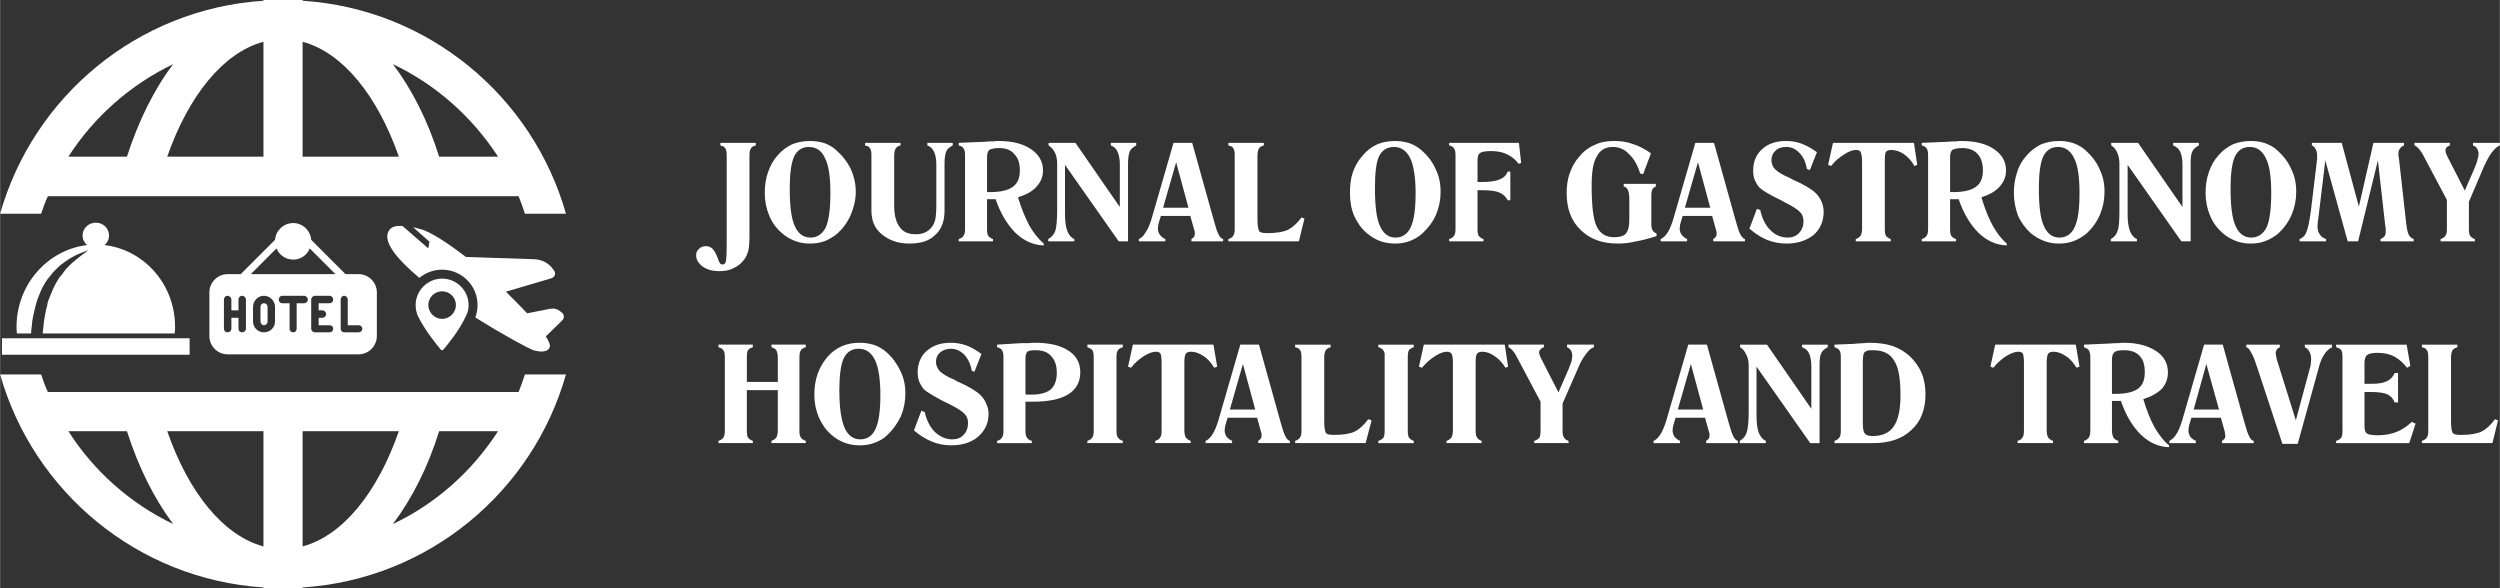 <?xml version="1.0" encoding="UTF-8"?>
<!DOCTYPE svg PUBLIC "-//W3C//DTD SVG 1.1//EN" "http://www.w3.org/Graphics/SVG/1.1/DTD/svg11.dtd">
<!-- Creator: CorelDRAW X8 -->
<svg xmlns="http://www.w3.org/2000/svg" xml:space="preserve" width="81.236mm" height="19.113mm" version="1.1" style="shape-rendering:geometricPrecision; text-rendering:geometricPrecision; image-rendering:optimizeQuality; fill-rule:evenodd; clip-rule:evenodd"
viewBox="0 0 6702 1577"
 xmlns:xlink="http://www.w3.org/1999/xlink">
 <rect x="0" y="0" width="6702" height="1577" fill="#333333" stroke="none"/>
 <defs>
  <style type="text/css">
   <![CDATA[
    .fil1 {fill:white}
    .fil0 {fill:white;fill-rule:nonzero}
   ]]>
  </style>
 </defs>
 <g id="Katman_x0020_1">
  <g id="_2313042610320">
   <g>
    <path class="fil0" d="M2009 631c0,18 -1,32 -3,41 -3,9 -6,18 -12,25 -7,9 -16,17 -28,22 -11,6 -24,8 -38,8 -18,0 -32,-4 -44,-12 -12,-9 -18,-19 -18,-31 0,-7 3,-13 8,-17 5,-5 11,-7 18,-7 7,0 13,2 18,7 5,5 10,14 15,28 2,6 4,10 6,12 2,2 4,2 7,2 4,0 6,-3 8,-9 1,-6 2,-20 2,-41l0 -242c0,-5 0,-9 -1,-12 0,-2 -1,-4 -2,-6 -1,-2 -3,-4 -5,-6 -3,-1 -6,-2 -9,-3l0 -7 95 0 0 7c-6,1 -11,4 -13,8 -3,4 -4,10 -4,19l0 214zm108 -126c0,46 4,80 13,100 9,21 23,32 43,32 18,0 32,-10 41,-28 8,-19 12,-49 12,-92 0,-41 -4,-72 -14,-92 -9,-21 -24,-31 -44,-31 -18,0 -31,9 -39,25 -8,17 -12,46 -12,86zm177 9c0,22 -5,42 -13,61 -8,19 -20,36 -36,51 -10,8 -21,15 -33,20 -13,5 -27,7 -41,7 -14,0 -27,-2 -40,-7 -13,-5 -25,-12 -35,-21 -15,-13 -27,-29 -34,-47 -8,-19 -12,-39 -12,-61 0,-21 3,-39 9,-56 6,-17 14,-32 26,-45 11,-13 24,-22 38,-29 15,-6 31,-9 49,-9 13,0 26,2 39,6 12,5 23,11 31,19 17,15 30,32 39,51 8,18 13,38 13,60zm103 37c0,26 5,45 15,58 9,13 23,19 42,19 9,0 17,-1 24,-4 7,-3 13,-7 18,-13 5,-6 9,-13 11,-22 2,-8 3,-23 3,-43l0 -12 0 -92c0,-15 -2,-26 -6,-35 -4,-9 -10,-14 -18,-17l0 -7 68 0 0 7c-8,4 -14,9 -17,15 -3,7 -5,18 -5,33l0 127c0,28 -8,50 -25,65 -16,16 -39,23 -69,23 -15,0 -30,-2 -43,-7 -14,-5 -26,-13 -36,-22 -7,-7 -13,-15 -17,-25 -4,-10 -6,-22 -6,-35l0 -147c0,-5 0,-9 -1,-12 0,-2 -1,-4 -2,-6 -1,-2 -3,-4 -5,-6 -3,-1 -5,-2 -9,-3l0 -7 95 0 0 7c-6,1 -10,4 -13,8 -2,4 -4,10 -4,19l0 134zm249 -36l9 0c28,0 48,-5 60,-14 13,-9 19,-24 19,-44 0,-20 -5,-34 -15,-44 -9,-11 -23,-16 -41,-16 -12,0 -21,2 -26,5 -4,4 -6,10 -6,20l0 93zm-76 132l0 -6c6,-2 11,-5 13,-9 3,-4 4,-10 4,-18l0 -197c0,-9 -1,-15 -4,-19 -2,-4 -7,-7 -13,-8l0 -7 71 -3c7,-1 15,-1 21,-1 7,-1 12,-1 15,-1 36,0 65,7 87,22 21,14 32,33 32,57 0,17 -6,31 -17,43 -11,13 -28,22 -50,29 9,30 20,56 31,77 12,20 25,36 38,47l0 5c-28,-1 -53,-12 -76,-34 -22,-22 -40,-52 -53,-90 -5,0 -8,0 -10,0 -3,0 -5,0 -7,0l-6 0 0 80c0,8 1,15 3,18 3,4 7,7 13,9l0 6 -92 0zm240 0l0 -6c9,-5 15,-12 19,-22 3,-9 5,-28 5,-57l0 -123c0,-11 -2,-22 -6,-30 -5,-9 -10,-15 -17,-19l0 -7 72 0 119 172 0 -113c0,-15 -2,-26 -6,-35 -4,-9 -10,-14 -18,-17l0 -7 68 0 0 7c-8,4 -14,9 -17,15 -3,7 -5,18 -5,33l0 209 -25 0 -144 -205 0 131c0,20 2,35 6,46 4,10 10,18 19,22l0 6 -70 0zm308 -90l68 0 -33 -122 -35 122zm-65 90l0 -6c7,-3 13,-9 18,-18 6,-8 11,-20 16,-36l59 -204 50 0 58 208c5,18 9,31 13,38 3,7 8,11 12,12l0 6 -85 0 0 -6c3,-2 5,-4 7,-6 1,-2 2,-5 2,-7 0,-2 0,-4 0,-6 -1,-2 -1,-5 -2,-7l-10 -36 -79 0 -4 13c-1,4 -2,8 -3,11 0,4 -1,7 -1,10 0,6 2,12 5,16 4,5 8,9 15,12l0 6 -71 0zm240 0l0 -6c6,-2 11,-5 13,-9 3,-4 4,-10 4,-18l0 -197c0,-5 0,-9 -1,-12 0,-2 -1,-5 -2,-6 -1,-3 -3,-4 -5,-6 -2,-1 -5,-2 -9,-3l0 -7 95 0 0 7c-6,1 -10,4 -13,8 -2,4 -4,10 -4,19l0 170c0,18 2,29 5,33 3,4 10,5 22,5 24,0 42,-3 55,-9 12,-6 24,-17 36,-33l8 3 -15 61 -189 0zm393 -142c0,46 4,80 13,100 9,21 23,32 42,32 19,0 33,-10 41,-28 9,-19 13,-49 13,-92 0,-41 -5,-72 -14,-92 -10,-21 -25,-31 -44,-31 -19,0 -32,9 -40,25 -8,17 -11,46 -11,86zm176 9c0,22 -4,42 -12,61 -8,19 -21,36 -37,51 -9,8 -20,15 -33,20 -13,5 -26,7 -40,7 -14,0 -28,-2 -41,-7 -13,-5 -24,-12 -35,-21 -15,-13 -26,-29 -34,-47 -8,-19 -11,-39 -11,-61 0,-21 2,-39 8,-56 6,-17 15,-32 27,-45 11,-13 23,-22 38,-29 14,-6 31,-9 48,-9 13,0 26,2 39,6 13,5 23,11 32,19 17,15 30,32 38,51 9,18 13,38 13,60zm23 133l0 -6c6,-2 11,-5 13,-9 3,-4 4,-10 4,-18l0 -197c0,-9 -1,-15 -4,-19 -2,-4 -7,-7 -13,-8l0 -7 187 0 6 54 -7 2c-8,-11 -18,-19 -30,-25 -12,-6 -27,-9 -44,-9 -14,0 -24,2 -29,5 -5,3 -7,10 -7,21l0 57 11 0c21,0 37,-2 48,-7 11,-4 18,-11 22,-21l7 0 0 77 -7 0c-5,-10 -13,-17 -23,-21 -9,-4 -24,-6 -45,-6l-13 0 0 104c0,8 1,15 3,18 3,4 7,7 13,9l0 6 -92 0zm554 -154l0 7c-4,2 -8,4 -9,8 -2,3 -3,8 -3,16l0 75c0,8 1,14 3,18 2,4 6,7 11,9l0 7c-22,7 -41,12 -59,15 -17,4 -32,5 -45,5 -42,0 -75,-12 -100,-37 -25,-24 -37,-57 -37,-98 0,-18 2,-36 8,-53 6,-17 14,-32 25,-44 11,-14 25,-25 41,-32 16,-8 34,-11 53,-11 17,0 34,2 50,8 17,5 33,14 49,25l-21 56 -8 -2c-7,-23 -17,-40 -30,-52 -12,-13 -27,-19 -43,-19 -20,0 -34,8 -43,25 -10,16 -14,42 -14,78 0,53 4,90 13,109 9,20 25,30 47,30 15,0 26,-3 32,-10 6,-7 9,-19 9,-37l0 -56c0,-10 -1,-18 -4,-24 -2,-5 -6,-8 -11,-9l0 -7 86 0zm78 64l68 0 -33 -122 -35 122zm-65 90l0 -6c7,-3 13,-9 19,-18 5,-8 10,-20 15,-36l59 -204 50 0 58 208c5,18 9,31 13,38 4,7 8,11 12,12l0 6 -85 0 0 -6c3,-2 5,-4 7,-6 1,-2 2,-5 2,-7 0,-2 0,-4 0,-6 -1,-2 -1,-5 -2,-7l-10 -36 -79 0 -4 13c-1,4 -2,8 -3,11 0,4 -1,7 -1,10 0,6 2,12 5,16 4,5 8,9 15,12l0 6 -71 0zm238 -34l20 -53 9 3c5,23 14,41 27,54 13,13 29,20 47,20 12,0 22,-4 30,-12 8,-9 12,-19 12,-32 0,-10 -3,-18 -9,-24 -6,-7 -20,-16 -42,-27 -3,-2 -7,-4 -13,-7 -29,-14 -47,-25 -55,-33 -5,-6 -9,-13 -12,-20 -3,-8 -4,-16 -4,-25 0,-23 8,-43 24,-57 16,-15 38,-22 64,-22 14,0 28,2 41,7 14,5 28,13 42,23l-19 48 -8 -3c-3,-18 -9,-32 -20,-43 -10,-11 -22,-16 -36,-16 -11,0 -21,3 -28,10 -7,6 -11,15 -11,25 0,9 3,18 10,25 7,7 20,15 39,23 2,1 4,2 7,4 32,14 53,27 63,37 7,7 12,15 16,24 3,8 5,17 5,26 0,25 -9,46 -27,62 -19,15 -43,23 -72,23 -18,0 -36,-3 -53,-10 -17,-7 -32,-17 -47,-30zm285 34l0 -6c6,-2 10,-5 13,-9 2,-3 4,-10 4,-18l0 -181c0,-13 -2,-22 -4,-26 -2,-3 -6,-5 -12,-5 -9,0 -20,4 -32,12 -13,8 -25,18 -35,31l-8 -3 13 -59 217 0 9 59 -8 3c-7,-14 -17,-24 -28,-32 -11,-7 -22,-11 -34,-11 -6,0 -11,2 -14,5 -2,3 -3,11 -3,23l0 17 0 167c0,8 1,15 3,18 3,4 7,7 13,9l0 6 -94 0zm253 -132l9 0c28,0 48,-5 60,-14 13,-9 19,-24 19,-44 0,-20 -5,-34 -14,-44 -10,-11 -24,-16 -42,-16 -12,0 -21,2 -26,5 -4,4 -6,10 -6,20l0 93zm-76 132l0 -6c6,-2 11,-5 13,-9 3,-4 4,-10 4,-18l0 -197c0,-9 -1,-15 -4,-19 -2,-4 -7,-7 -13,-8l0 -7 71 -3c8,-1 15,-1 21,-1 7,-1 12,-1 15,-1 36,0 65,7 87,22 21,14 32,33 32,57 0,17 -6,31 -17,43 -11,13 -28,22 -49,29 9,30 19,56 31,77 11,20 24,36 37,47l0 5c-28,-1 -53,-12 -76,-34 -22,-22 -40,-52 -53,-90 -4,0 -8,0 -10,0 -3,0 -5,0 -7,0l-6 0 0 80c0,8 1,15 3,18 3,4 7,7 13,9l0 6 -92 0zm314 -142c0,46 4,80 13,100 9,21 23,32 42,32 19,0 33,-10 41,-28 9,-19 13,-49 13,-92 0,-41 -4,-72 -14,-92 -10,-21 -24,-31 -44,-31 -18,0 -31,9 -39,25 -8,17 -12,46 -12,86zm176 9c0,22 -4,42 -12,61 -8,19 -20,36 -36,51 -10,8 -21,15 -34,20 -13,5 -26,7 -40,7 -14,0 -27,-2 -40,-7 -13,-5 -25,-12 -36,-21 -14,-13 -26,-29 -34,-47 -7,-19 -11,-39 -11,-61 0,-21 3,-39 9,-56 5,-17 14,-32 26,-45 11,-13 24,-22 38,-29 15,-6 31,-9 49,-9 13,0 26,2 38,6 13,5 24,11 32,19 17,15 30,32 38,51 9,18 13,38 13,60zm17 133l0 -6c9,-5 15,-12 18,-22 4,-9 5,-28 5,-57l0 -123c0,-11 -2,-22 -6,-30 -4,-9 -9,-15 -16,-19l0 -7 72 0 119 172 0 -113c0,-15 -2,-26 -6,-35 -4,-9 -11,-14 -19,-17l0 -7 69 0 0 7c-8,4 -14,9 -17,15 -4,7 -5,18 -5,33l0 209 -25 0 -144 -205 0 131c0,20 2,35 6,46 4,10 10,18 19,22l0 6 -70 0zm321 -142c0,46 4,80 13,100 9,21 23,32 42,32 19,0 33,-10 42,-28 8,-19 12,-49 12,-92 0,-41 -4,-72 -14,-92 -10,-21 -24,-31 -44,-31 -18,0 -31,9 -39,25 -8,17 -12,46 -12,86zm176 9c0,22 -4,42 -12,61 -8,19 -20,36 -36,51 -10,8 -21,15 -34,20 -12,5 -26,7 -40,7 -14,0 -27,-2 -40,-7 -13,-5 -25,-12 -35,-21 -15,-13 -27,-29 -34,-47 -8,-19 -12,-39 -12,-61 0,-21 3,-39 9,-56 6,-17 14,-32 26,-45 11,-13 24,-22 38,-29 15,-6 31,-9 49,-9 13,0 26,2 38,6 13,5 24,11 32,19 17,15 30,32 38,51 9,18 13,38 13,60zm9 133l0 -6c8,-3 14,-8 18,-18 4,-9 8,-27 12,-55l16 -133c0,-2 0,-4 1,-7 0,-2 0,-5 0,-10 0,-8 -1,-14 -4,-18 -2,-5 -5,-8 -10,-10l0 -7 80 0 46 171 39 -171 82 0 0 7c-5,2 -9,5 -11,9 -3,3 -4,8 -4,13 0,2 0,3 0,5 0,1 0,2 1,4l20 179c2,15 4,25 7,30 3,6 8,9 13,11l0 6 -89 0 0 -6c5,-2 9,-5 11,-8 2,-3 3,-7 3,-12 0,-2 0,-4 0,-8 -1,-4 -1,-8 -2,-14l-19 -169 -53 217 -28 0 -60 -217 -19 158c0,1 -1,3 -1,5 0,6 -1,10 -1,13 0,9 2,17 6,22 3,6 9,10 17,13l0 6 -71 0zm378 0l0 -6c6,-2 11,-5 13,-9 3,-3 4,-10 4,-18l0 -78 -62 -117c-4,-8 -9,-15 -13,-20 -5,-5 -8,-8 -12,-9l0 -7 95 0 0 7c-3,1 -6,3 -9,5 -2,3 -3,6 -3,9 0,2 1,5 2,8 1,3 3,7 6,13l44 86 27 -62c3,-8 6,-15 7,-21 2,-6 3,-11 3,-16 0,-5 -2,-9 -4,-14 -3,-4 -7,-7 -11,-8l0 -7 72 0 0 7c-6,2 -13,8 -21,18 -7,9 -14,22 -21,37l-41 96 0 73c0,8 1,15 3,18 3,4 7,7 13,9l0 6 -92 0zm-4600 311c0,-9 -1,-15 -4,-19 -2,-4 -7,-6 -13,-8l0 -7 92 0 0 7c-6,2 -10,4 -13,8 -2,4 -3,10 -3,19l0 66 83 0 0 -66c0,-9 -2,-15 -4,-19 -3,-4 -7,-6 -13,-8l0 -7 92 0 0 7c-6,2 -11,4 -13,8 -3,4 -4,10 -4,19l0 197c0,5 0,9 1,11 1,3 1,5 3,7 1,2 2,4 5,5 2,1 4,3 8,4l0 6 -92 0 0 -6c6,-2 10,-5 13,-9 2,-3 4,-10 4,-18l0 -109 -83 0 0 109c0,8 1,15 3,18 3,4 7,7 13,9l0 6 -92 0 0 -6c6,-2 11,-5 13,-9 3,-3 4,-10 4,-18l0 -197zm307 88c0,47 5,80 14,101 9,20 23,31 42,31 19,0 33,-10 41,-28 9,-19 13,-49 13,-92 0,-41 -5,-72 -14,-92 -10,-21 -25,-31 -44,-31 -19,0 -32,9 -40,25 -8,17 -12,46 -12,86zm177 9c0,22 -4,42 -12,61 -9,19 -21,36 -37,51 -9,9 -20,15 -33,20 -13,5 -26,7 -40,7 -14,0 -28,-2 -41,-7 -13,-5 -25,-12 -35,-21 -15,-13 -26,-29 -34,-47 -8,-19 -12,-39 -12,-61 0,-21 3,-39 9,-56 6,-17 15,-32 26,-45 11,-13 24,-22 39,-29 14,-6 30,-9 48,-9 13,0 26,2 39,6 13,5 23,11 32,19 17,15 29,32 38,51 9,18 13,38 13,60zm23 99l20 -53 9 4c5,22 14,40 27,53 14,13 29,20 47,20 12,0 23,-4 30,-12 8,-8 12,-19 12,-32 0,-10 -3,-18 -9,-24 -6,-7 -20,-16 -42,-27 -3,-1 -7,-4 -13,-6 -28,-15 -47,-26 -55,-34 -5,-6 -9,-13 -12,-20 -3,-8 -4,-16 -4,-25 0,-23 8,-43 24,-57 17,-15 38,-22 65,-22 13,0 27,2 41,7 14,5 27,13 41,23l-19 48 -7 -3c-3,-18 -10,-32 -20,-43 -10,-10 -22,-16 -36,-16 -12,0 -21,4 -29,10 -7,6 -11,15 -11,25 0,9 4,18 10,25 7,7 20,15 39,23 2,1 4,2 7,4 32,14 53,27 63,37 7,7 13,15 16,24 4,8 6,17 6,27 0,25 -10,45 -28,61 -18,15 -42,23 -72,23 -18,0 -35,-3 -52,-10 -17,-7 -33,-17 -48,-30zm299 -97c1,0 2,0 3,1 7,0 12,0 14,0 23,0 40,-5 51,-14 10,-9 16,-24 16,-44 0,-20 -5,-35 -15,-45 -9,-11 -23,-16 -42,-16 -11,0 -18,1 -22,4 -3,3 -5,9 -5,19l0 95zm-76 131l0 -6c7,-2 11,-5 13,-9 3,-3 4,-10 4,-18l0 -197c0,-9 -1,-15 -4,-19 -2,-4 -6,-6 -13,-8l0 -7 65 -4c7,0 13,0 20,0 6,-1 12,-1 17,-1 38,0 68,7 89,21 21,13 32,33 32,58 0,26 -11,46 -32,59 -22,14 -54,20 -97,20 -4,0 -8,0 -11,0 -2,0 -5,0 -7,0l0 78c0,8 1,15 4,18 2,4 6,7 13,9l0 6 -93 0zm242 0l0 -6c6,-2 11,-5 13,-9 3,-3 4,-10 4,-18l0 -197c0,-5 0,-9 -1,-11 0,-3 -1,-5 -2,-7 -1,-2 -3,-4 -6,-5 -2,-2 -5,-3 -8,-4l0 -7 95 0 0 7c-6,2 -11,4 -13,8 -3,4 -4,10 -4,19l0 197c0,8 1,15 4,18 2,4 7,7 13,9l0 6 -95 0zm182 0l0 -6c7,-2 11,-5 13,-9 3,-3 4,-10 4,-18l0 -181c0,-13 -1,-22 -3,-26 -2,-3 -6,-5 -12,-5 -9,0 -20,4 -33,12 -12,8 -24,18 -34,31l-8 -3 13 -59 216 0 10 59 -8 3c-8,-13 -17,-24 -28,-31 -12,-8 -23,-12 -34,-12 -7,0 -11,2 -14,5 -2,3 -4,11 -4,23l0 18 0 166c0,8 2,15 4,18 3,4 7,7 13,9l0 6 -95 0zm200 -90l68 0 -33 -122 -35 122zm-65 90l0 -6c7,-3 13,-9 18,-17 6,-9 11,-21 16,-37l59 -204 50 0 58 208c5,18 9,31 13,38 3,7 8,11 12,12l0 6 -85 0 0 -6c3,-2 5,-4 7,-6 1,-2 2,-4 2,-7 0,-2 0,-4 0,-6 -1,-2 -1,-5 -2,-7l-10 -36 -79 0 -4 13c-1,4 -2,8 -3,11 0,4 -1,7 -1,10 0,6 2,12 5,17 4,4 8,8 15,11l0 6 -71 0z"/>
    <path class="fil0" d="M3472 1188l0 -6c6,-2 11,-5 13,-9 3,-3 4,-10 4,-18l0 -197c0,-5 0,-9 -1,-12 0,-2 -1,-5 -2,-6 -1,-2 -3,-4 -5,-6 -2,-1 -5,-2 -9,-3l0 -7 95 0 0 7c-6,2 -10,4 -13,8 -2,4 -4,10 -4,19l0 170c0,19 2,30 5,33 3,4 10,5 22,5 24,0 42,-3 55,-9 12,-6 24,-17 36,-33l9 3 -16 61 -189 0zm223 0l0 -6c7,-2 11,-5 14,-9 2,-3 3,-10 3,-18l0 -197c0,-5 0,-9 0,-11 -1,-3 -2,-5 -3,-7 -1,-2 -3,-4 -5,-5 -2,-2 -5,-3 -9,-4l0 -7 95 0 0 7c-6,2 -10,4 -13,8 -2,4 -3,10 -3,19l0 197c0,8 1,15 3,18 3,4 7,7 13,9l0 6 -95 0zm183 0l0 -6c6,-2 10,-5 13,-9 2,-3 4,-10 4,-18l0 -181c0,-13 -1,-22 -4,-26 -2,-3 -6,-5 -12,-5 -9,0 -20,4 -32,12 -13,8 -24,18 -35,31l-8 -3 13 -59 217 0 9 59 -7 3c-8,-13 -18,-24 -29,-31 -11,-8 -22,-12 -33,-12 -7,0 -12,2 -14,5 -3,3 -4,11 -4,23l0 18 0 166c0,8 1,15 4,18 2,4 6,7 12,9l0 6 -94 0zm235 0l0 -6c7,-2 11,-5 14,-9 2,-3 3,-10 3,-18l0 -78 -62 -117c-4,-8 -8,-15 -13,-20 -4,-5 -8,-8 -11,-9l0 -7 95 0 0 7c-4,1 -7,3 -9,6 -3,2 -4,5 -4,8 0,2 1,5 2,8 1,3 3,7 6,13l44 86 27 -62c3,-8 6,-15 8,-21 1,-6 2,-11 2,-16 0,-5 -1,-9 -4,-14 -3,-4 -6,-7 -10,-8l0 -7 72 0 0 7c-7,2 -14,8 -21,18 -8,10 -15,22 -21,37l-42 96 0 73c0,8 1,15 4,18 2,4 6,7 12,9l0 6 -92 0zm385 -90l68 0 -33 -122 -35 122zm-65 90l0 -6c7,-3 13,-9 18,-17 6,-9 11,-21 16,-37l59 -204 50 0 58 208c5,18 9,31 13,38 3,7 8,11 12,12l0 6 -85 0 0 -6c3,-2 5,-4 7,-6 1,-2 2,-4 2,-7 0,-2 0,-4 0,-6 -1,-2 -1,-5 -2,-7l-10 -36 -79 0 -4 13c-1,4 -2,8 -3,11 0,4 -1,7 -1,10 0,6 2,12 5,17 4,4 8,8 15,11l0 6 -71 0zm231 0l0 -6c9,-5 15,-12 18,-21 4,-10 6,-29 6,-58l0 -123c0,-11 -2,-22 -7,-30 -4,-9 -9,-15 -16,-19l0 -7 72 0 119 172 0 -113c0,-15 -2,-26 -6,-35 -4,-9 -10,-14 -19,-17l0 -7 69 0 0 7c-8,4 -14,9 -17,15 -4,7 -5,18 -5,33l0 209 -25 0 -144 -205 0 131c0,20 2,35 6,46 4,10 10,18 19,22l0 6 -70 0zm330 -200l0 147c0,14 2,23 5,27 4,5 11,7 21,7 26,0 45,-8 57,-26 12,-17 18,-45 18,-83 0,-44 -5,-75 -17,-93 -11,-19 -30,-28 -56,-28 -6,0 -12,0 -16,1 -4,2 -6,3 -8,5 -1,2 -3,6 -3,10 -1,5 -1,13 -1,24l0 9zm-76 200l0 -6c6,-2 11,-5 13,-9 3,-3 4,-10 4,-18l0 -197c0,-9 -1,-15 -4,-19 -2,-4 -7,-6 -13,-8l0 -7 50 -2c12,-1 22,-2 30,-2 8,-1 12,-1 14,-1 24,0 45,3 63,9 17,6 33,16 46,28 13,13 24,28 31,45 7,17 10,36 10,56 0,40 -12,73 -38,96 -25,24 -59,35 -103,35l-103 0zm491 0l0 -6c7,-2 11,-5 13,-9 3,-3 4,-10 4,-18l0 -181c0,-13 -1,-22 -3,-26 -2,-3 -6,-5 -12,-5 -9,0 -20,4 -33,12 -12,8 -24,18 -34,31l-8 -3 13 -59 216 0 10 59 -8 3c-8,-13 -17,-24 -28,-31 -12,-8 -23,-12 -34,-12 -7,0 -11,2 -14,5 -2,3 -4,11 -4,23l0 18 0 166c0,8 2,15 4,18 3,4 7,7 13,9l0 6 -95 0zm253 -132l9 0c29,0 49,-5 61,-14 12,-9 18,-23 18,-44 0,-19 -4,-34 -14,-44 -9,-10 -23,-15 -41,-15 -13,0 -21,1 -26,5 -4,3 -7,10 -7,19l0 93zm-75 132l0 -6c6,-2 10,-5 13,-9 2,-3 4,-10 4,-18l0 -197c0,-9 -2,-15 -4,-19 -3,-4 -7,-6 -13,-8l0 -7 70 -3c8,-1 15,-1 22,-1 6,-1 11,-1 15,-1 36,0 65,8 86,22 22,14 32,34 32,57 0,17 -5,31 -16,44 -12,12 -28,21 -50,28 9,30 19,56 31,77 12,20 24,36 38,47l0 5c-28,-1 -53,-12 -76,-34 -22,-22 -40,-52 -53,-90 -5,0 -8,0 -11,0 -2,0 -4,0 -6,0l-7 0 0 80c0,8 2,15 4,18 2,4 7,7 13,9l0 6 -92 0zm294 -90l68 0 -34 -122 -34 122zm-65 90l0 -6c6,-3 13,-9 18,-17 6,-9 11,-21 16,-37l59 -204 50 0 58 208c5,18 9,31 13,38 3,7 7,11 12,12l0 6 -85 0 0 -6c3,-2 5,-4 7,-6 1,-2 2,-4 2,-7 0,-2 0,-4 -1,-6 0,-2 0,-5 -1,-7l-10 -36 -79 0 -4 13c-1,4 -2,8 -3,11 0,4 -1,7 -1,10 0,6 2,12 5,17 3,4 8,8 15,11l0 6 -71 0zm303 2l-67 -203c-7,-21 -12,-35 -17,-42 -4,-8 -8,-13 -13,-14l0 -7 90 0 0 7c-4,2 -7,4 -8,6 -2,3 -3,6 -3,10 0,2 0,4 1,6 0,3 1,6 2,11l51 163 36 -134c2,-6 3,-11 4,-16 0,-5 1,-10 1,-15 0,-8 -2,-14 -5,-20 -3,-5 -7,-9 -12,-11l0 -7 73 0 0 7c-8,4 -16,11 -22,21 -6,9 -11,23 -15,39l-55 199 -41 0zm144 -2l0 -6c7,-2 11,-5 14,-9 2,-3 3,-10 3,-18l0 -197c0,-9 -1,-15 -3,-19 -3,-4 -7,-6 -14,-8l0 -7 189 0 10 57 -9 5c-10,-13 -21,-23 -34,-30 -13,-7 -28,-10 -45,-10 -14,0 -23,2 -28,6 -5,4 -7,11 -7,22l0 55 19 0c18,0 31,-2 41,-7 9,-4 16,-11 21,-22l9 0 0 79 -9 0c-4,-10 -10,-17 -20,-22 -9,-4 -24,-6 -44,-6l-17 0 0 90c0,11 2,18 6,21 4,3 14,5 29,5 19,0 36,-3 51,-9 15,-6 28,-15 41,-27l10 5 -17 52 -196 0zm230 0l0 -6c6,-2 11,-5 13,-9 3,-3 4,-10 4,-18l0 -197c0,-5 0,-9 -1,-12 0,-2 -1,-5 -2,-6 -1,-2 -3,-4 -5,-6 -2,-1 -5,-2 -9,-3l0 -7 95 0 0 7c-6,2 -10,4 -13,8 -2,4 -4,10 -4,19l0 170c0,19 2,30 5,33 3,4 10,5 22,5 24,0 42,-3 55,-9 12,-6 24,-17 36,-33l8 3 -15 61 -189 0z"/>
   </g>
   <g>
    <path class="fil1" d="M1517 573c-89,-314 -368,-549 -706,-571l0 -2 -52 0 -53 0 0 2c-338,22 -617,257 -706,571l110 0c5,-16 11,-32 18,-47l32 0 152 0 107 0 287 0 105 0 287 0 107 0 106 0 79 0c6,15 12,31 17,47l110 0zm-1517 431c89,314 368,549 706,571l0 2 53 0 52 0 0 -2c338,-22 617,-257 706,-571l-110 0c-5,16 -11,32 -17,47l-79 0 -106 0 -107 0 -287 0 -105 0 -287 0 -107 0 -152 0 -32 0c-7,-15 -13,-31 -18,-47l-110 0zm464 -832c-51,67 -93,152 -124,248l-157 0c68,-106 166,-193 281,-248zm-281 984l157 0c31,97 73,181 124,249 -115,-55 -213,-142 -281,-249zm523 309c-108,-29 -201,-145 -258,-309l258 0 0 309zm0 -1045l-258 0c57,-163 150,-279 258,-308l0 308zm629 0l-158 0c-30,-96 -73,-181 -124,-248 116,55 213,142 282,248zm-524 -308c108,29 201,145 258,308l-258 0 0 -308zm0 1353l0 -309 258 0c-57,164 -150,280 -258,309zm242 -60c51,-68 94,-152 124,-249l158 0c-69,107 -166,194 -282,249z"/>
    <g>
     <path class="fil1" d="M83 894c0,-7 1,-14 2,-21 1,-17 5,-33 9,-49 2,-8 4,-16 7,-24 3,-8 6,-15 9,-22 7,-15 15,-28 25,-39 2,-3 5,-6 7,-9 2,-2 5,-5 7,-7 5,-5 10,-10 15,-14 10,-7 19,-14 28,-19 9,-5 17,-9 23,-11 14,-6 21,-8 21,-8 0,0 -6,5 -17,13 -6,4 -12,10 -20,16 -8,6 -15,14 -23,22 -4,5 -7,10 -11,15 -2,2 -4,4 -6,7 -2,3 -3,5 -5,8 -7,11 -13,24 -18,37 -3,6 -5,13 -8,20 -1,7 -3,15 -5,22 -3,15 -6,30 -7,46 -1,5 -1,11 -2,17 124,0 220,0 354,0 1,-6 1,-12 1,-18 0,-113 -82,-206 -189,-219 7,-6 12,-15 12,-25 0,-20 -16,-35 -35,-35 -20,0 -36,15 -36,35 0,10 5,19 12,25 -106,13 -189,106 -189,219 0,6 0,12 1,18 13,0 26,0 38,0zm-78 57l503 0 0 -44 -503 0 0 44z"/>
     <g>
      <path class="fil1" d="M1039 626c-8,29 30,73 85,119 17,-14 38,-22 61,-22 52,0 95,42 95,95 0,11 -2,22 -6,33 76,48 144,84 156,88 18,5 39,7 44,-10 1,-5 -3,-15 -11,-27l0 0 44 -43c6,-6 6,-16 -1,-21l-4 -3c-8,-7 -18,-9 -28,-7l-61 12c-17,-18 -37,-38 -57,-58l122 -36c10,-3 13,-14 6,-22l-6 -8c-12,-13 -28,-20 -45,-21l-184 -6c-47,-36 -91,-65 -119,-74 -8,-2 -16,-4 -23,-6l44 39 -3 18 -69 -60c-21,-2 -35,3 -40,20z"/>
      <path class="fil1" d="M1185 747c39,0 71,32 71,71 0,10 -2,20 -7,29 -17,38 -51,79 -61,91 -1,1 -2,1 -3,1 -1,0 -2,0 -3,-1 -10,-12 -44,-53 -62,-91 -4,-9 -6,-19 -6,-29 0,-39 32,-71 71,-71zm0 108c20,0 37,-17 37,-37 0,-21 -17,-37 -37,-37 -20,0 -37,16 -37,37 0,20 17,37 37,37z"/>
     </g>
     <path class="fil1" d="M834 643c-2,-25 -23,-45 -48,-45 -26,0 -47,20 -49,45l-92 92 -35 0c-27,0 -49,22 -49,49l0 117c0,27 22,49 49,49l351 0c27,0 49,-22 49,-49l0 -117c0,-27 -22,-49 -49,-49l-35 0 -92 -92zm-162 92l69 -69c7,18 25,30 45,30 20,0 37,-12 44,-30l69 69 -227 0zm-13 146c0,6 -5,10 -10,10 -6,0 -10,-4 -10,-10l0 -29 -19 0 0 29c0,6 -5,10 -10,10 -6,0 -10,-4 -10,-10l0 -78c0,-5 4,-10 10,-10 5,0 10,5 10,10l0 29 19 0 0 -29c0,-5 4,-10 10,-10 5,0 10,5 10,10l0 78zm78 -19c0,16 -13,29 -30,29 -16,0 -29,-13 -29,-29l0 -39c0,-16 13,-30 29,-30 17,0 30,14 30,30l0 39zm78 -49l-20 0 0 68c0,6 -4,10 -9,10 -6,0 -10,-4 -10,-10l0 -68 -20 0c-5,0 -9,-4 -9,-10 0,-5 4,-10 9,-10l59 0c5,0 10,5 10,10 0,6 -5,10 -10,10zm49 19c5,0 10,5 10,10 0,6 -5,10 -10,10l-10 0 0 20 29 0c6,0 10,4 10,9 0,6 -4,10 -10,10l-39 0c-5,0 -10,-4 -10,-10l0 -78c0,-5 5,-10 10,-10l39 0c6,0 10,5 10,10 0,6 -4,10 -10,10l-29 0 0 19 10 0zm97 59l-39 0c-5,0 -9,-4 -9,-10l0 -78c0,-5 4,-10 9,-10 6,0 10,5 10,10l0 69 29 0c6,0 10,4 10,9 0,6 -4,10 -10,10zm-254 -78c-5,0 -9,4 -9,10l0 39c0,5 4,10 9,10 6,0 10,-5 10,-10l0 -39c0,-6 -4,-10 -10,-10z"/>
    </g>
   </g>
  </g>
 </g>
</svg>

